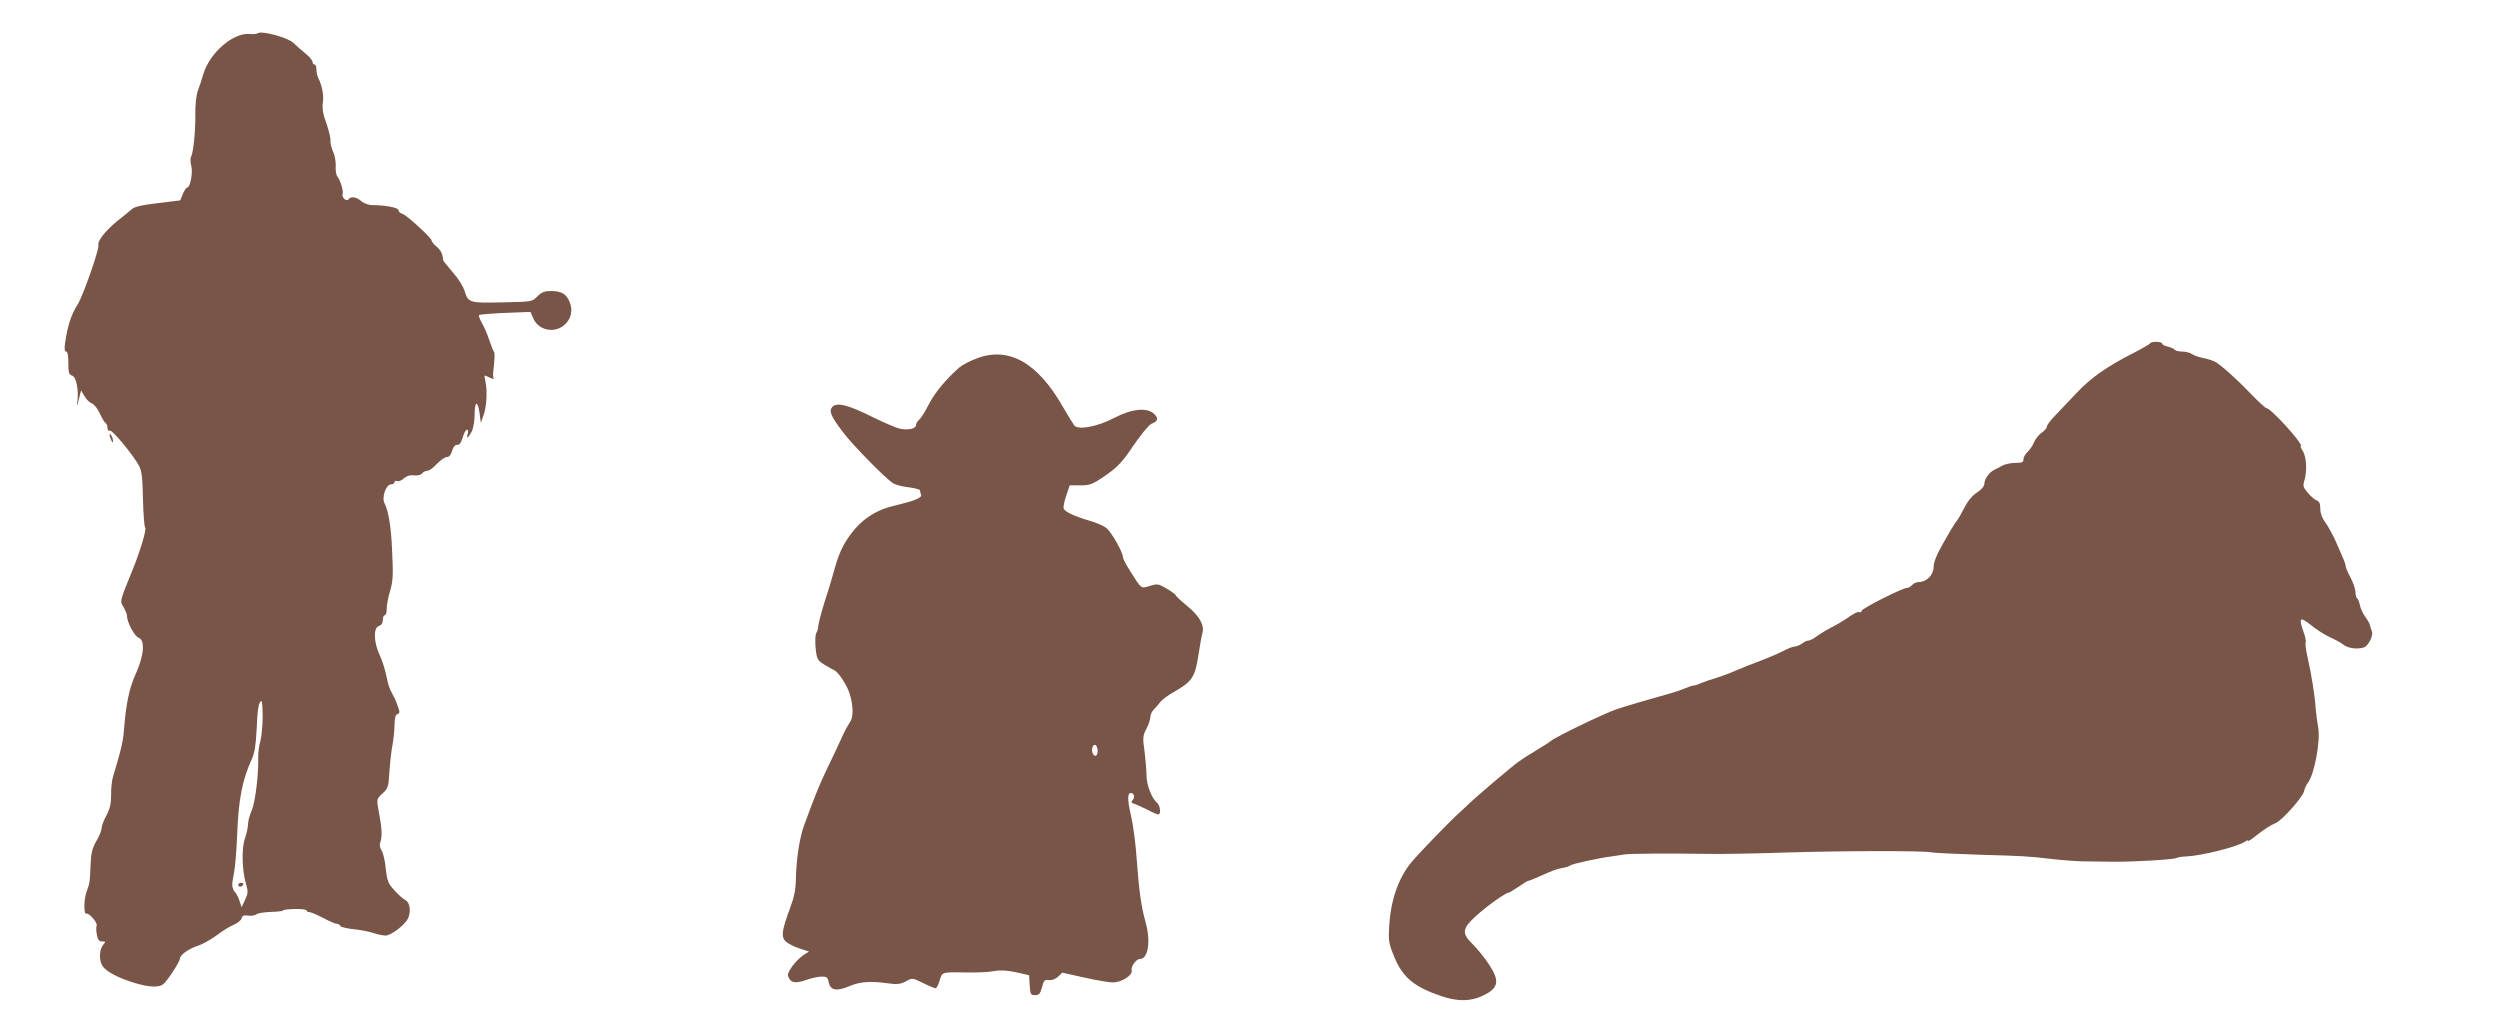 <?xml version="1.0" standalone="no"?>
<!DOCTYPE svg PUBLIC "-//W3C//DTD SVG 20010904//EN"
 "http://www.w3.org/TR/2001/REC-SVG-20010904/DTD/svg10.dtd">
<svg version="1.0" xmlns="http://www.w3.org/2000/svg"
 width="1280pt" height="530pt" viewBox="0 0 1280 530"
 preserveAspectRatio="xMidYMid meet">
<g transform="translate(0,530) scale(0.1,-0.1)"
fill="#795548" stroke="none">
<path d="M1320 5130 c-6 -4 -24 -6 -38 -4 -86 10 -208 -95 -241 -206 -7 -25
-20 -63 -28 -84 -8 -23 -14 -73 -13 -125 1 -89 -11 -198 -23 -217 -3 -6 -2
-25 2 -42 10 -33 -5 -112 -20 -112 -5 0 -15 -15 -23 -33 l-13 -33 -114 -14
c-81 -9 -120 -18 -134 -31 -11 -10 -45 -37 -75 -61 -58 -47 -104 -104 -96
-123 6 -17 -79 -261 -106 -303 -34 -54 -51 -106 -65 -199 -4 -29 -2 -43 6 -43
7 0 11 -22 11 -59 0 -49 3 -59 19 -64 21 -5 35 -73 27 -134 -4 -31 -3 -29 7
10 l12 48 18 -30 c9 -16 26 -33 37 -36 11 -4 29 -26 40 -50 11 -24 24 -47 30
-50 5 -3 10 -15 10 -25 0 -11 5 -18 13 -15 13 4 120 -126 149 -180 14 -26 18
-64 20 -172 2 -76 7 -141 11 -144 9 -7 -23 -115 -65 -219 -66 -162 -65 -156
-45 -189 9 -16 17 -36 17 -44 0 -32 39 -105 59 -112 35 -11 29 -91 -14 -185
-34 -76 -50 -153 -61 -295 -4 -53 -17 -106 -56 -234 -5 -18 -10 -59 -9 -91 0
-44 -6 -70 -24 -105 -14 -25 -25 -55 -25 -66 0 -11 -12 -41 -27 -66 -20 -35
-27 -61 -29 -117 -4 -97 -4 -96 -21 -142 -14 -39 -15 -117 -1 -112 13 6 58
-46 53 -60 -3 -8 -3 -30 1 -48 5 -26 11 -34 27 -34 18 0 19 -2 5 -18 -20 -23
-22 -80 -3 -108 19 -29 80 -61 165 -87 74 -22 124 -24 146 -6 22 18 84 114 85
130 0 20 47 53 96 68 22 8 64 31 92 52 28 21 67 46 87 54 20 8 38 23 41 33 3
14 11 17 34 14 16 -2 35 1 43 7 7 6 41 11 74 12 34 1 62 4 62 8 0 3 27 6 60 7
33 1 60 -3 60 -8 0 -4 6 -8 14 -8 8 0 40 -14 71 -30 31 -17 63 -30 70 -30 7 0
15 -5 17 -10 2 -6 30 -13 63 -17 33 -3 79 -11 103 -19 23 -8 53 -14 66 -14 27
0 95 51 113 84 19 36 13 85 -11 97 -12 6 -37 29 -57 51 -32 35 -37 48 -44 110
-3 39 -13 81 -21 93 -10 16 -12 30 -6 46 10 27 7 75 -10 161 -10 56 -10 57 20
85 29 26 31 34 36 113 3 47 10 109 16 139 5 29 10 75 10 101 0 33 5 50 15 54
13 4 13 10 0 45 -7 22 -21 50 -29 64 -9 13 -21 50 -27 83 -6 32 -22 82 -35
110 -31 66 -33 140 -4 149 13 4 20 15 20 31 0 13 5 24 10 24 6 0 10 15 10 33
0 18 7 56 15 83 18 60 19 85 12 229 -5 111 -19 191 -38 228 -16 28 7 97 33 97
10 0 18 5 18 11 0 6 6 9 14 6 8 -3 23 3 34 14 14 12 31 18 51 15 18 -2 36 2
42 10 6 8 19 14 28 14 9 0 31 16 48 35 18 19 41 35 51 35 12 0 21 11 27 33 7
21 16 31 26 29 11 -1 20 11 28 38 6 22 16 40 22 40 6 0 8 -9 4 -20 -9 -30 2
-24 20 10 8 16 15 54 15 84 0 72 15 80 25 13 l7 -52 14 40 c16 44 20 125 9
175 -7 30 -6 31 13 21 24 -13 35 -14 28 -3 -3 5 -1 34 3 65 4 31 4 60 1 64 -4
4 -15 32 -25 62 -10 30 -27 70 -38 88 -11 19 -17 36 -14 40 3 3 64 8 135 11
l128 5 14 -32 c25 -61 106 -80 158 -36 36 30 47 75 28 120 -17 41 -42 55 -96
55 -31 0 -47 -6 -68 -27 -27 -28 -28 -28 -180 -31 -171 -4 -175 -2 -194 60 -6
21 -33 64 -60 94 -26 30 -48 58 -49 62 -3 34 -12 50 -33 69 -15 12 -26 26 -26
31 0 14 -126 129 -149 137 -12 3 -21 12 -21 19 0 13 -68 26 -136 26 -17 0 -41
9 -54 20 -25 22 -55 26 -65 10 -9 -15 -37 9 -31 26 6 15 -11 72 -28 92 -5 8
-9 31 -7 52 1 22 -5 54 -13 72 -9 19 -15 45 -14 58 1 14 -9 54 -21 89 -17 45
-22 76 -18 105 6 38 -4 88 -24 128 -5 10 -9 29 -9 43 0 14 -4 25 -10 25 -5 0
-10 6 -10 13 0 8 -16 27 -36 43 -20 16 -47 40 -61 54 -27 27 -161 64 -183 50z
m25 -3503 c-1 -45 -6 -100 -12 -122 -7 -22 -11 -58 -11 -80 3 -86 -15 -232
-33 -274 -11 -24 -19 -56 -19 -70 0 -15 -7 -48 -16 -74 -18 -52 -15 -165 6
-234 11 -37 10 -48 -5 -80 l-18 -38 -10 30 c-5 17 -15 37 -22 45 -19 22 -20
38 -7 100 6 30 13 116 16 190 7 188 26 285 75 393 15 32 21 73 25 153 4 105
11 144 25 144 3 0 6 -37 6 -83z"/>
<path d="M1220 770 c0 -5 4 -10 9 -10 6 0 13 5 16 10 3 6 -1 10 -9 10 -9 0
-16 -4 -16 -10z"/>
<path d="M11008 3542 c-1 -4 -41 -27 -88 -51 -136 -70 -213 -124 -287 -202
-37 -39 -87 -92 -110 -116 -24 -24 -43 -50 -43 -57 0 -8 -12 -21 -26 -31 -14
-9 -32 -31 -39 -48 -7 -18 -23 -41 -34 -51 -12 -11 -21 -27 -21 -38 0 -15 -8
-18 -42 -18 -24 0 -54 -7 -68 -15 -14 -8 -32 -17 -40 -21 -24 -11 -50 -47 -50
-70 0 -13 -14 -30 -37 -45 -24 -15 -48 -44 -65 -78 -15 -29 -33 -61 -41 -70
-8 -9 -37 -57 -65 -107 -36 -63 -52 -103 -52 -127 0 -40 -36 -77 -75 -77 -12
0 -28 -7 -35 -15 -7 -8 -18 -15 -26 -15 -23 0 -225 -102 -231 -116 -3 -8 -9
-11 -14 -8 -5 3 -23 -5 -41 -17 -18 -13 -46 -31 -62 -40 -62 -33 -82 -44 -113
-66 -17 -13 -37 -23 -45 -23 -7 0 -22 -7 -32 -15 -11 -8 -27 -15 -36 -15 -10
0 -37 -11 -62 -24 -25 -13 -77 -35 -114 -49 -38 -14 -94 -36 -124 -49 -30 -14
-75 -30 -100 -38 -25 -7 -59 -19 -77 -26 -17 -8 -36 -14 -42 -14 -6 0 -25 -6
-43 -14 -18 -8 -60 -22 -93 -31 -112 -31 -200 -57 -260 -77 -62 -21 -309 -140
-335 -162 -8 -7 -40 -27 -70 -45 -30 -18 -73 -45 -95 -61 -38 -27 -217 -179
-260 -221 -11 -10 -24 -23 -30 -28 -60 -53 -221 -220 -262 -270 -64 -79 -103
-193 -110 -321 -5 -79 -3 -90 27 -163 44 -103 101 -150 239 -197 86 -29 153
-28 217 4 78 38 84 74 25 162 -22 33 -58 77 -80 99 -58 56 -56 80 17 146 52
48 152 119 167 119 4 0 26 14 50 30 24 17 46 30 49 30 4 0 28 9 54 21 79 35
86 38 122 45 19 3 37 10 40 13 5 7 146 38 210 46 19 3 49 7 65 10 29 5 213 6
450 3 61 -1 229 2 375 7 291 9 705 10 748 1 15 -3 124 -8 242 -12 234 -7 243
-7 375 -22 50 -6 119 -11 155 -12 36 0 103 -1 150 -2 101 -2 320 11 334 19 5
4 28 7 50 8 83 4 271 52 304 78 6 5 12 6 12 2 0 -4 19 8 42 27 44 34 69 51
103 66 33 16 134 130 141 159 4 16 12 35 19 43 34 41 67 217 54 287 -5 26 -11
71 -13 99 -4 64 -23 180 -42 262 -8 35 -12 67 -9 72 3 5 -1 28 -10 52 -27 77
-21 83 38 37 28 -23 72 -51 97 -62 25 -11 56 -28 69 -38 23 -19 74 -25 106
-13 22 9 48 62 39 82 -4 10 -8 23 -10 31 -1 8 -12 27 -24 43 -11 15 -23 41
-27 58 -3 17 -10 33 -14 36 -5 3 -9 17 -9 32 0 15 -11 48 -25 74 -14 26 -25
52 -25 59 0 6 -6 25 -14 42 -8 18 -26 59 -40 92 -15 32 -38 74 -51 91 -16 21
-25 46 -25 69 0 26 -5 38 -19 43 -10 4 -31 22 -45 39 -25 29 -26 36 -17 65 14
45 10 118 -8 148 -9 13 -14 25 -11 26 16 8 -153 194 -175 194 -5 0 -41 32 -80
73 -74 77 -149 144 -182 164 -11 6 -38 15 -59 19 -22 4 -48 13 -59 20 -11 8
-34 14 -52 14 -17 0 -34 4 -38 9 -3 5 -19 12 -35 16 -17 4 -30 11 -30 16 0 11
-57 12 -62 1z"/>
<path d="M5001 3465 c-35 -13 -75 -34 -90 -47 -69 -61 -125 -129 -156 -189
-18 -36 -40 -71 -49 -78 -9 -8 -16 -19 -16 -27 0 -18 -35 -27 -78 -20 -21 4
-86 32 -147 62 -122 61 -182 76 -204 50 -18 -21 -7 -47 56 -130 48 -64 215
-234 255 -260 13 -8 49 -18 81 -21 31 -4 57 -11 57 -15 0 -5 3 -15 6 -23 6
-16 -36 -32 -140 -57 -99 -23 -176 -77 -235 -166 -36 -54 -52 -95 -83 -209 -6
-22 -21 -71 -34 -110 -20 -64 -35 -122 -36 -142 0 -5 -4 -16 -9 -25 -5 -9 -6
-44 -3 -77 6 -56 10 -62 43 -83 20 -12 44 -26 53 -30 21 -9 67 -80 79 -122 19
-64 19 -118 0 -145 -10 -14 -31 -53 -45 -86 -15 -33 -47 -101 -72 -152 -40
-84 -57 -126 -115 -283 -25 -66 -42 -177 -44 -280 -1 -56 -9 -94 -30 -150 -42
-113 -47 -147 -22 -170 11 -11 43 -27 70 -36 l49 -16 -30 -19 c-16 -11 -42
-37 -57 -58 -22 -33 -25 -43 -15 -60 13 -25 39 -26 95 -6 22 8 54 14 71 15 27
0 32 -4 37 -30 9 -41 41 -47 106 -19 55 23 108 27 200 14 44 -6 61 -4 88 10
34 19 34 19 89 -8 30 -15 59 -27 64 -27 5 0 15 18 21 40 14 45 8 43 144 41 50
-1 110 2 135 7 31 6 65 4 112 -6 l67 -15 3 -51 c3 -47 5 -51 28 -51 20 0 26 7
35 40 9 35 13 40 35 37 15 -2 34 5 47 17 l22 21 112 -25 c62 -14 128 -25 147
-25 45 0 104 38 96 62 -5 18 23 58 42 58 43 0 57 90 29 190 -22 79 -33 156
-45 320 -5 80 -19 182 -30 227 -18 78 -18 113 0 113 16 0 22 -21 10 -35 -10
-12 -9 -16 6 -20 11 -3 40 -17 67 -30 26 -14 52 -25 57 -25 16 0 11 46 -7 61
-27 23 -53 91 -53 141 0 26 -5 80 -10 122 -10 68 -9 79 10 115 11 22 20 49 20
61 0 11 8 28 18 38 10 10 25 27 33 38 8 11 39 34 69 51 93 53 108 75 125 183
8 52 17 105 21 117 12 41 -14 88 -76 139 -33 27 -60 52 -60 56 0 4 -21 19 -46
34 -42 25 -48 26 -87 14 -47 -14 -41 -18 -103 80 -19 30 -34 59 -34 65 0 27
-61 134 -87 153 -15 11 -55 28 -88 37 -75 22 -123 45 -129 61 -3 7 3 37 13 66
l18 53 55 0 c49 0 62 5 129 51 62 44 85 67 143 154 38 56 79 105 91 110 34 13
38 27 15 50 -35 35 -114 28 -204 -19 -85 -45 -184 -64 -205 -40 -6 8 -33 51
-59 96 -130 228 -278 310 -441 248z m619 -2011 c0 -26 -17 -33 -26 -9 -8 20 3
48 16 40 5 -3 10 -17 10 -31z"/>
<path d="M561 3075 c1 -19 18 -51 18 -35 0 8 -4 22 -9 30 -5 8 -9 11 -9 5z"/>
</g>
</svg>
